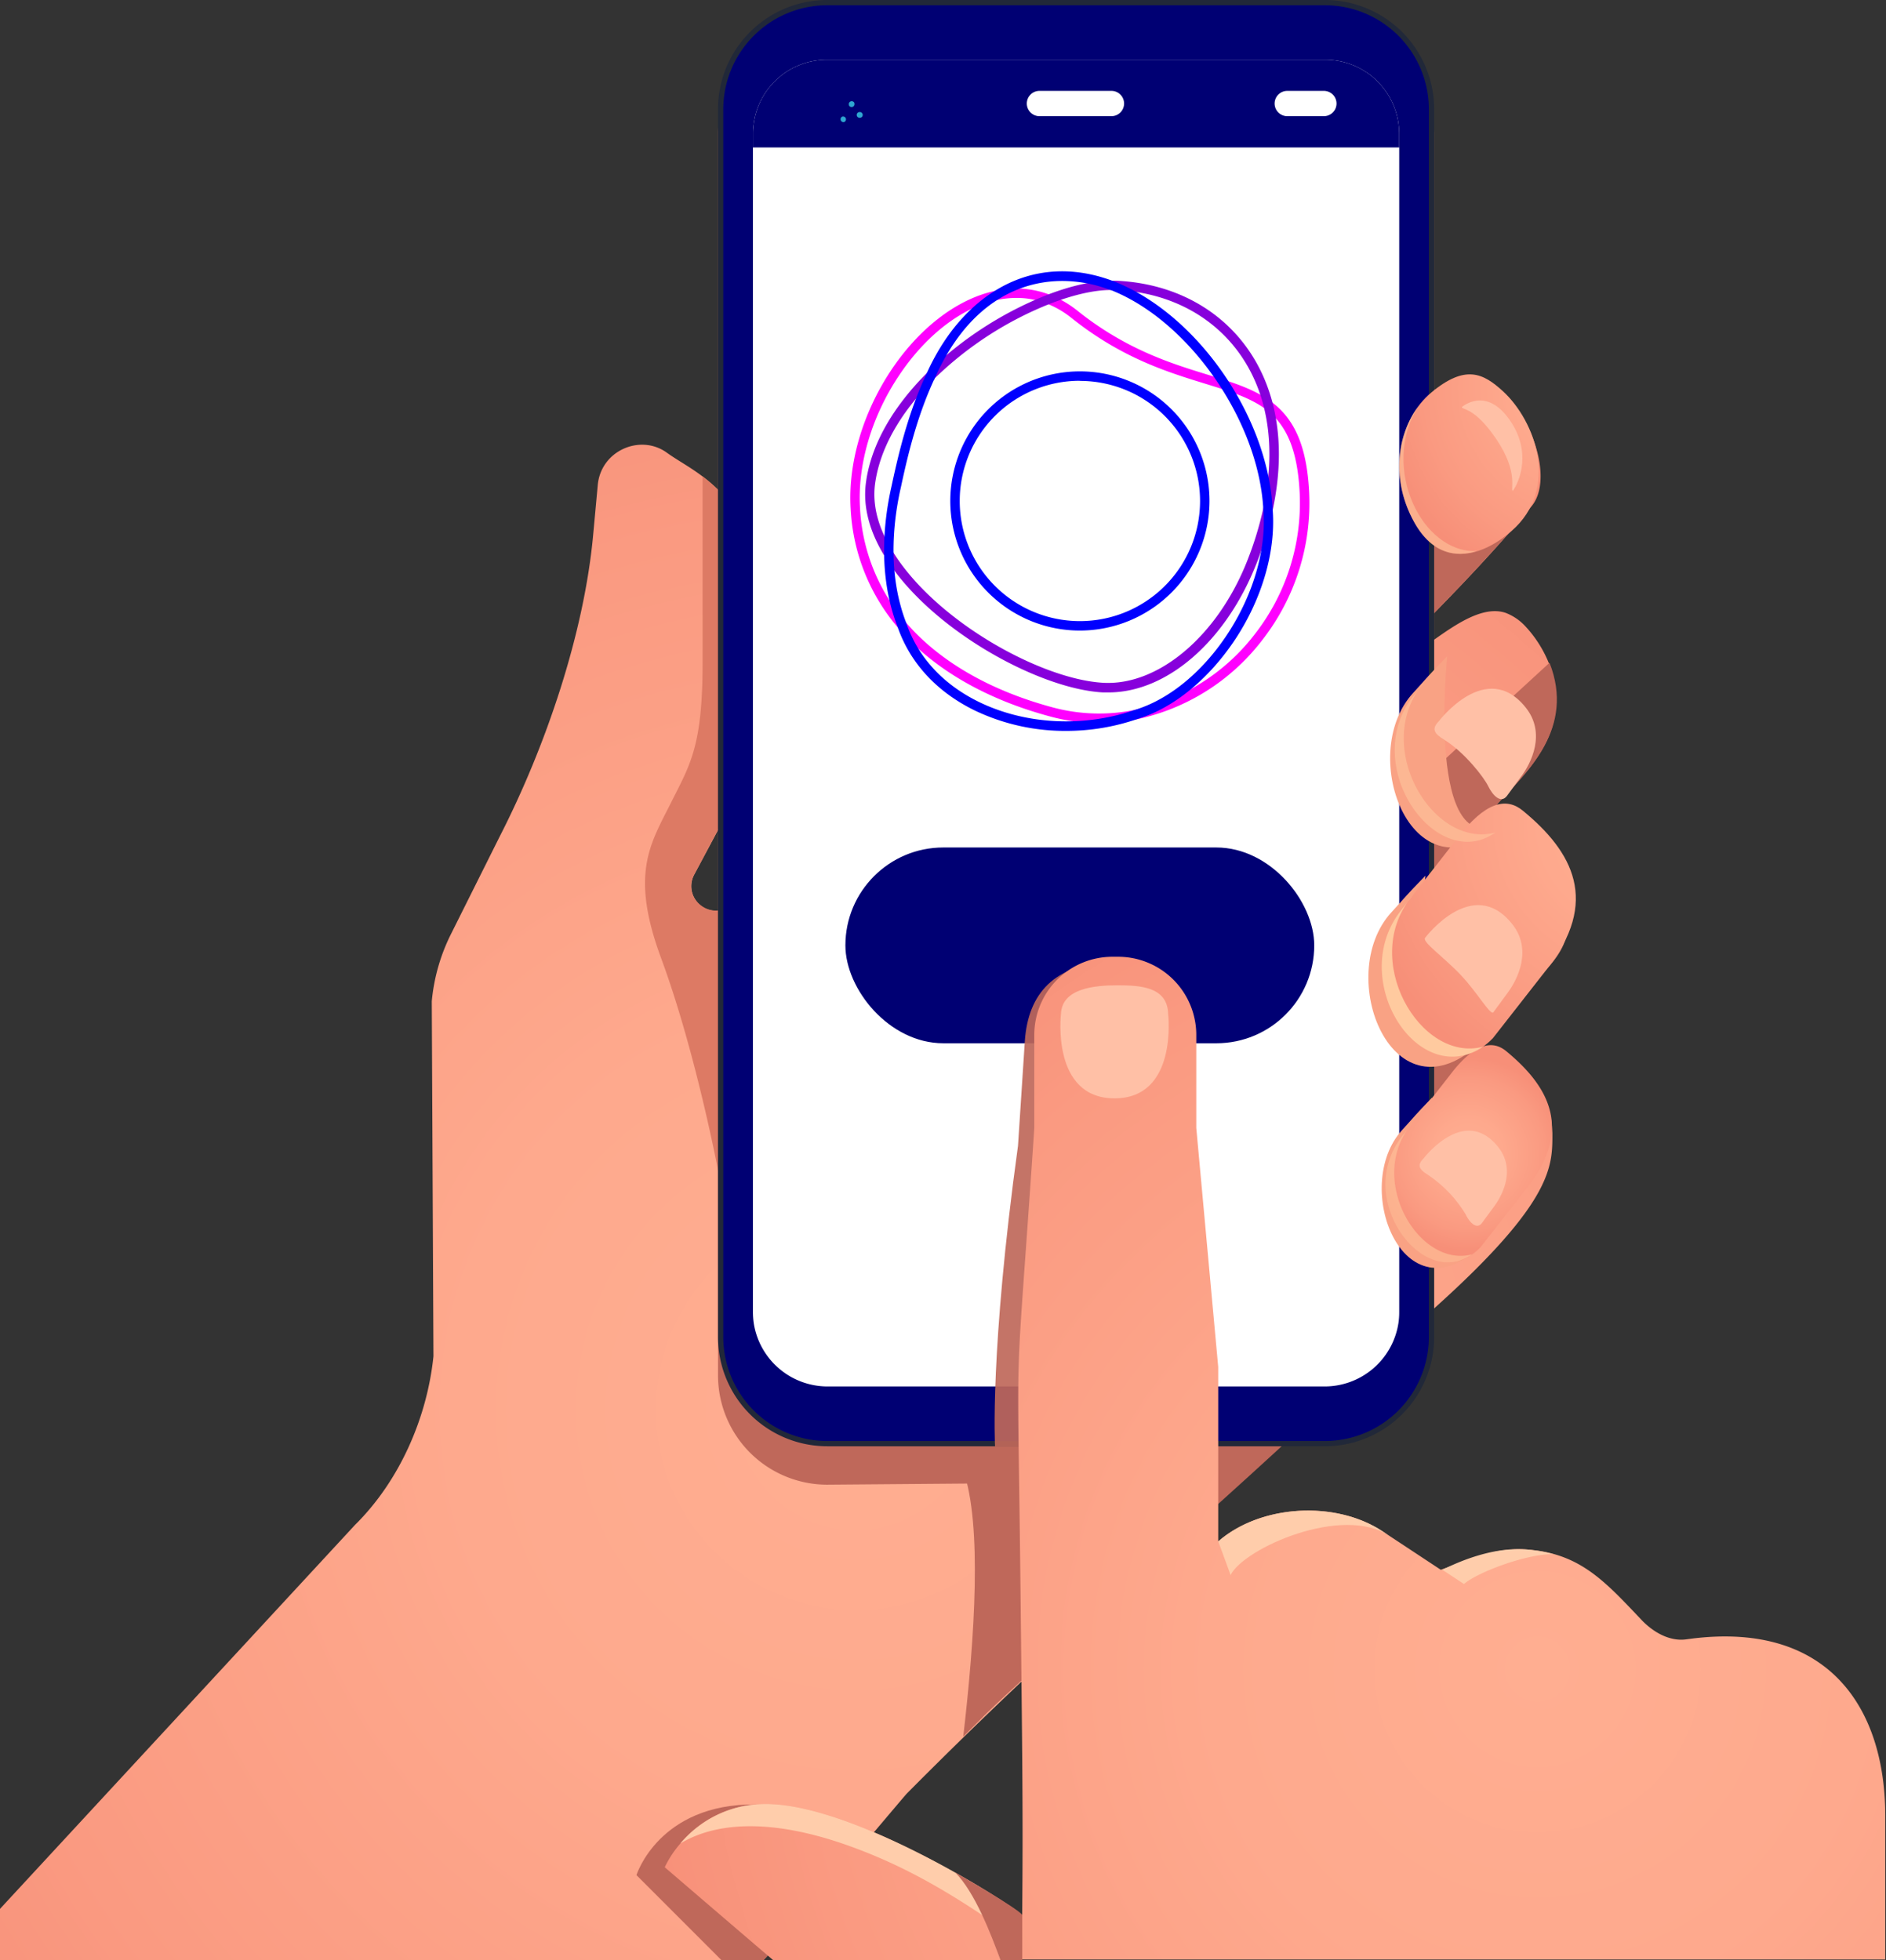 <svg xmlns="http://www.w3.org/2000/svg" xmlns:xlink="http://www.w3.org/1999/xlink" viewBox="0 0 568.3 590.63"><rect x="0" y="0" width="568.3" height="590.63" fill="#333333" stroke="none"/><defs><style>.cls-1{isolation:isolate;}.cls-2{fill:url(#radial-gradient);}.cls-13,.cls-3{fill:#bf685a;}.cls-4{fill:#dd7a64;}.cls-5{fill:#000073;}.cls-6{fill:#212839;}.cls-7,.cls-8{fill:#fff;}.cls-7{fill-rule:evenodd;}.cls-9{fill:#2fa7d1;}.cls-10{fill:#f9a284;}.cls-10,.cls-13{mix-blend-mode:multiply;}.Graphic-Style-72{fill:url(#radial-gradient-2);}.cls-11{fill:#ffc0a6;}.cls-12{fill:url(#radial-gradient-4);}.cls-13{opacity:0.92;}.cls-14{fill:url(#radial-gradient-5);}.cls-15{fill:#ffcdab;}.cls-16,.cls-17,.cls-18{fill:#ffca9f;}.cls-17{opacity:0.54;}.cls-18{opacity:0.57;}.Graphic-Style-11{fill:url(#radial-gradient-6);}.cls-19{fill:#f0f;}.cls-20{fill:#8700dc;}.cls-21{fill:blue;}</style><radialGradient id="radial-gradient" cx="257.87" cy="424.85" r="344.37" gradientUnits="userSpaceOnUse"><stop offset="0" stop-color="#ffae91"></stop><stop offset="0.35" stop-color="#fea98d"></stop><stop offset="0.78" stop-color="#fa9a81"></stop><stop offset="1" stop-color="#f78f78"></stop></radialGradient><radialGradient id="radial-gradient-2" cx="495.17" cy="249.63" r="87.09" gradientTransform="translate(-0.84 -1.83)" xlink:href="#radial-gradient"></radialGradient><radialGradient id="radial-gradient-4" cx="442.53" cy="347.68" r="29.16" xlink:href="#radial-gradient"></radialGradient><radialGradient id="radial-gradient-5" cx="463.29" cy="502.92" r="281.17" xlink:href="#radial-gradient"></radialGradient><radialGradient id="radial-gradient-6" cx="477.63" cy="116.77" r="61.97" xlink:href="#radial-gradient"></radialGradient></defs><g class="cls-1"><g id="Layer_2" data-name="Layer 2"><g id="Layer_1-2" data-name="Layer 1"><path class="cls-2" d="M471.52,283.64h0c-3.56,9.67-17,18.46-33.13,31.66l-3.51,2.82-4.13,3.3h0c-13.48,12.32-9.13,8.34-49.69,45.56l40.8-22.51h0c10.08-5.58,25.42-14.36,32.85-16.49a.07.07,0,0,1,.06,0c9.46-2.63,12.49,3.36,13,13.39,0,9.75.68,20.28-35.59,52.84-7.51,6.72-16.35,14.11-19.82,16.92-1.86,1.92-8.69,8.34-8.79,8.39-45.89,42.6-80.06,70.28-130.29,120.87-1,1-34.16,40.66-43.27,50.25H0V575.17L107,459.45c13.32-13.15,21.68-32.14,23.61-50.78-.56-118.87-.5-106.07-.5-107a56.86,56.86,0,0,1,5.73-20.12l14.81-29.65c13.77-26.94,25.41-61,28.12-91.11l1.35-14.64c.94-10.31,12.63-15.38,20.56-9.93,6.17,4.51,14,7.33,22.16,19.13h0a49.19,49.19,0,0,1,8.3,28.31c-.76,31.76-.18,28.1-2.17,38.27a62.12,62.12,0,0,1-2.06,7h0c-1.7,4.79-10.38,20.87-17.73,34.61a7.4,7.4,0,0,0,6.1,10.88s.85,0,.95,0l.3,0a6.52,6.52,0,0,0,1.73-.44,0,0,0,0,0,0,0c1.56-.6,72.62-53.8,72.54-53.74h0l21.28-15.86s1.69-1.28,1.72-1.28l9.44-7h0l15.61-11.64h0l11.85-8.84h0l1.89-1.41h0l6.11-4.56h0l1.76-1.32h0l4.45-3.32s0,0,0,0l12.24-9.14h0l16.26-12.12h0l10.27-7.66,2.62-1.95c8.54-6.8,25.58-19.32,36.5-19.32,15.35,0,26.79,27.68,18.8,37.59-.74.92-1.51,1.85-2.32,2.82h0c-2.75,3.28-5.17,6.09-9.48,10.85h0c-25.17,27.8-60.25,59.94-74.82,73.64l2.09-1.73h0c7.11-5.85,39.15-32.21,46.92-38.83,2.7-2.25,5.38-4.39,8-6.3,6.67-4.72,14.91-10.47,21.69-8.2h0a15.77,15.77,0,0,1,5.83,3.92,36.09,36.09,0,0,1,7.21,11.27h0a28.63,28.63,0,0,1,1.81,15.71,12.88,12.88,0,0,1-.31,1.5c-2.33,10.35-10.58,18.16-16.61,24.7l-1.24,1c-31.71,26.11-21,17.27-53.3,43.93.09-.05,34.43-23,32.07-21.44h0l8.84-5.91h0l5.63-3.77c9.6-5.39,21.54-3.72,26.52,8.79C473.39,272.71,473.31,278.8,471.52,283.64Z"></path><path class="cls-3" d="M230,590.63H217.4L191.78,565s6.73-21.53,35.81-21.29c3,.35,14.1-.42,35.26,8.34h0c-12.6,14.23-20.94,25.9-32.79,38.61"></path><path class="cls-3" d="M418.74,405.81q-3.89,3.26-8.19,6.77c-24.43,24.92-98.68,89.13-113.6,104l-6.7,6.7c3.48-30,5.72-63.81,0-80.27l3.67-7.24L399.24,285.24l.51-.73,9.34-13.35.38,5.33.14,1.82,4.19,58.63.35,4.85.32,4.43.16,2.24Z"></path><path class="cls-4" d="M218.16,391s0-.17.18-.49C218.29,390.82,218.23,391,218.16,391Z"></path><path class="cls-4" d="M222.62,388.18l-6.14-34.93s-6.79-36.22-17.27-64.54c-9.46-25.6-3.23-34.43,3.06-47,5.69-11.37,9.44-16.83,9.44-42.1V143.54a49.1,49.1,0,0,1,19.39,40.1l-.54,25.41a62.58,62.58,0,0,1-7.37,28.14l-14,26.3c-3.7,6.91,4.52,14.05,10.85,9.41l70.17-52.3,1.74,37.58Z"></path><path class="cls-3" d="M451.79,241.61l-49.43,63.9L387,273.7s55.59-51.73,79.91-74C474.63,219.31,460.38,232.45,451.79,241.61Z"></path><path class="cls-3" d="M457.58,300l-65.84,86.64-21.27-35.7,99.27-88.08a11.21,11.21,0,0,1,.57,1.43C474,276.05,466.8,291.3,457.58,300Z"></path><path class="cls-3" d="M459.4,155.07c-21.83,26.19-63.37,65.14-78.76,79.34l-.13.13-13.73,13.58h0a24.72,24.72,0,0,1,4.62-29.3l82.72-80.44S457,147.25,459.4,155.07Z"></path><path class="cls-3" d="M409.4,413.76l1.15-1.18q4.31-3.52,8.19-6.77c5-4.16,9.41-8,13.41-11.61v-354A32.94,32.94,0,0,0,399.21,7.23H249.29a32.93,32.93,0,0,0-32.93,32.93V414.42a32.93,32.93,0,0,0,32.93,32.94l123.09-1Z"></path><path class="cls-5" d="M249.29,435a32.18,32.18,0,0,1-32.14-32.14V32.93A32.18,32.18,0,0,1,249.29.79H399.21a32.18,32.18,0,0,1,32.15,32.14V402.85A32.18,32.18,0,0,1,399.21,435Z"></path><path class="cls-6" d="M399.21,1.58a31.38,31.38,0,0,1,31.35,31.35V402.85a31.38,31.38,0,0,1-31.35,31.35H249.29a31.38,31.38,0,0,1-31.35-31.35V32.93A31.38,31.38,0,0,1,249.29,1.58H399.21m0-1.58H249.29a32.93,32.93,0,0,0-32.94,32.93V402.85a32.93,32.93,0,0,0,32.94,32.93H399.21a32.93,32.93,0,0,0,32.94-32.93V32.93A32.93,32.93,0,0,0,399.21,0Z"></path><path class="cls-7" d="M421.62,40.43V395.36a22.09,22.09,0,0,1-.24,3.32,22.51,22.51,0,0,1-22.17,19.08H249.29a22.52,22.52,0,0,1-22.17-19.09,23.24,23.24,0,0,1-.24-3.31V40.43c0-.68,0-1.43.12-2.23A22.28,22.28,0,0,1,249.29,18H399.21a22.29,22.29,0,0,1,22.3,20.17C421.59,39,421.62,39.75,421.62,40.43Z"></path><rect class="cls-5" x="254.74" y="255.36" width="141.27" height="58.99" rx="29.49"></rect><path class="cls-5" d="M421.62,40.43v4H226.88v-4c0-.68,0-1.43.12-2.23A22.28,22.28,0,0,1,249.29,18H399.21a22.29,22.29,0,0,1,22.3,20.17C421.59,39,421.62,39.75,421.62,40.43Z"></path><path class="cls-8" d="M335.1,35H313.41a3.81,3.81,0,1,1,0-7.61H335.1a3.81,3.81,0,0,1,0,7.61Z"></path><path class="cls-8" d="M399.11,35H387.69a3.81,3.81,0,0,1,0-7.61h11.42a3.81,3.81,0,0,1,0,7.61Z"></path><path class="cls-9" d="M253.83,35.12a.87.87,0,0,0,.54,1.65A.87.87,0,0,0,253.83,35.12Z"></path><path class="cls-9" d="M255.8,31.57l0,.14a.87.87,0,0,0,1.65-.54l0-.14A.87.87,0,0,0,255.8,31.57Z"></path><path class="cls-9" d="M258.82,33.8l-.07,0a.87.87,0,0,0,.54,1.66l.07,0A.87.87,0,0,0,258.82,33.8Z"></path><path class="cls-10" d="M446.3,314c-23.28,13-16.78-50.16-16.78-50.16-6.53,6.74-5.28,5.61-10.21,11C401.76,293.84,419.74,339.24,446.3,314Z"></path><path class="cls-10" d="M452.84,247.89c-23.28,13-16.77-50.15-16.77-50.15-6.53,6.74-5.28,5.6-10.21,11C408.31,227.77,426.29,273.17,452.84,247.89Z"></path><path class="cls-10" d="M446.3,375.39c-20.53,11.59-14.79-44.68-14.79-44.68-5.75,6-4.65,5-9,9.77C407,357.46,422.89,397.9,446.3,375.39Z"></path><path class="Graphic-Style-72" d="M421.51,275.13l17.62-22.54c8.35-11,14.73-12.43,19.68-8.37,15.15,12.41,23.4,27.4,7.15,48l-16.08,20.56C432,331.55,405.43,297.19,421.51,275.13Z"></path><path class="cls-11" d="M429.46,282.53s14.33-19,26.2-4.11c6.12,7.69,1.72,16.7-1.57,21L450,305c-.85,1.13-4.69-5.73-9.7-11.08C434.84,288.14,428.27,283.71,429.46,282.53Z"></path><path class="Graphic-Style-72" d="M464.36,234.32l-10.75,13.94a19.78,19.78,0,0,1-3,2.57h0a15.68,15.68,0,0,1-4.1,2.11l-.06,0c-16.56,5.42-34.71-22.24-21.88-41.48.14-.21.29-.42.45-.64l.18-.26,2.34-3,1.69-2.18,0,0,8.23-10.66c8.36-11,14.73-12.44,19.69-8.38C472.35,198.71,480.6,213.7,464.36,234.32Z"></path><path class="cls-11" d="M433.56,217.32s14.33-19,26.2-4.1c6.12,7.69,1.72,16.7-1.57,21l-4.11,5.6c-1.77,2.35-4.19.07-5.68-3-1.24-2.55-7-10.1-13.32-14C432.14,221.06,431.27,219.6,433.56,217.32Z"></path><path class="cls-12" d="M460,358.07l-13.83,17.69a17.93,17.93,0,0,1-2.47,2.16l-.12.09a12.94,12.94,0,0,1-4.63,2.1l-.13,0c-10.34,2.24-21-9.89-21.34-22.88V357a22.33,22.33,0,0,1,4.27-13.69l2.89-3.69.54-.69,11.73-15c7.19-9.5,12.68-10.71,16.94-7.21C466.85,327.43,474,340.33,460,358.07Z"></path><path class="cls-11" d="M428.89,349.15s12.32-16.38,22.54-3.54c5.27,6.62,1.48,14.37-1.35,18.09l-3.53,4.81c-1.53,2-3.61.07-4.89-2.57a37.94,37.94,0,0,0-11.47-12C427.66,352.36,426.92,351.1,428.89,349.15Z"></path><path class="cls-13" d="M358.67,314l-2.17,30.57,1.05,78.68-2.11,12.53H299.83s-1.66-28.42,6.92-90.54l2.07-31.68c1-14.2,8.91-23.23,26.39-23.63h1.72C350.11,289.93,359.66,300,358.67,314Z"></path><path class="cls-14" d="M301.47,590.63H233c-1.09-.86-32.62-27.94-32.7-28a31.87,31.87,0,0,1,4.73-7.18,33.22,33.22,0,0,1,22.65-11.78C253.31,541.17,304.2,573,308,577.89c.3-31.07.05-47.14-.48-97.27-.93-86.49-1.88-51.87,3.87-136.66l.27-4.12v-28a23.54,23.54,0,0,1,23.54-23.55h1.72a23.55,23.55,0,0,1,23.17,19.36,22.37,22.37,0,0,1,.38,4.19v28c1.71,18.65,5.19,56.55,6.61,72.06v52.55c12.8-11.15,35.38-12.4,49.57-3,11,7.25,17.45,11.52,17.47,11.53a0,0,0,0,1,0,0s0,0,0,0l0,0a0,0,0,0,1,0,0,.11.11,0,0,1,.09,0s0,0,0,0,0,0,0,0l.19-.08h0c10.55-3.71,14.45-5.47,20.09-5.91a34.14,34.14,0,0,1,7.64.09l0,0c14.54,1.68,21.8,9.73,32.48,21,3.54,3.73,8.5,6.6,13.57,5.87l2-.26c40.81-4.9,57.9,20.91,57.9,53.55v43.19H301.48"></path><path class="cls-11" d="M352,305.57c-.18-8.24-8.35-8.68-15.26-8.68s-16.79.88-17.05,8.68c0,0-3,25.38,16.15,25.38S352,305.57,352,305.57Z"></path><path class="cls-15" d="M308,577.17v13.46h-6.53c-1.4-3.86-2.88-9.48-4.63-13-15.64-10.53-27.33-16.29-38.49-20.52l0,0c-29-11-45.24-6.58-53.35-1.62a33.22,33.22,0,0,1,22.65-11.78C253.94,541.11,305.8,574.3,308,577.17Z"></path><path class="cls-15" d="M367.09,464.45c1.5,4,3.72,10.15,3.72,10.15,3.77-7.92,33.73-21.45,48-11.73-.7-.46-1.44-.94-2.19-1.45C402.47,452.05,379.89,453.3,367.09,464.45Z"></path><path class="cls-15" d="M468,468.29c-8.4-.06-23.16,5.67-26.86,9l-6.52-4.29c15.89-7.88,25.25-6.15,27.78-5.85l0,0A35.67,35.67,0,0,1,468,468.29Z"></path><path class="cls-16" d="M446.94,315.36c-19.49,13.16-40.55-19.51-25.42-40.22l4.29-5.49C409.35,288.73,428,320.55,446.94,315.36Z"></path><path class="cls-16" d="M429.26,205.37l-1.77,2.31a1.48,1.48,0,0,0,.08-.13A26.05,26.05,0,0,1,429.26,205.37Z"></path><path class="cls-17" d="M450.64,250.84a18.8,18.8,0,0,1-4.1,2.11l-.06,0c-16.56,5.42-34.71-22.24-21.88-41.48.14-.21.29-.42.45-.64l2.44-3.17C414.34,226.87,432.45,255.8,450.64,250.84Z"></path><path class="cls-16" d="M425.53,338.5l-1.32,1.7a6.25,6.25,0,0,1,.4-.54l.54-.69C425.27,338.81,425.4,338.65,425.53,338.5Z"></path><path class="cls-18" d="M443.67,377.92l-.12.09a15.1,15.1,0,0,1-4.63,2.1l-.13,0c-10.34,2.24-21-9.89-21.34-22.88V357a23.32,23.32,0,0,1,4.41-13.82l2.34-3C412.54,356.73,428,382.22,443.67,377.92Z"></path><path class="cls-3" d="M301.47,590.63c-2.86-7.87-7.72-20.5-13.65-26.44,0,0,0,0,0,0,2.26,1.3,18.6,10.72,20.21,12.78v13.68h-6.53"></path><path class="Graphic-Style-11" d="M455.4,160.06c-10.14,8.79-21.94,10.23-29.12-2.49-8.47-15-4.43-31.46,5-39.29,10.27-8.56,15.66-5.82,21.58-.41C462.73,126.91,470.07,147.33,455.4,160.06Z"></path><path class="cls-11" d="M455.86,147.91c-.91-.38,1.87-5.42-4.9-15.47s-10.48-8.84-10.45-9.79c0,0,7.31-6.51,14.53,4.09C461.38,136,458.11,144.69,455.86,147.91Z"></path><path class="cls-17" d="M445,166.05c-6.13,1.92-13.34,1.09-18.75-8.48-7.37-13.06-5.14-26.52.93-34.92C416,141.08,428.45,166.74,445,166.05Z"></path><g id="Layer_2-2" data-name="Layer 2"><g id="Layer_1-2-2" data-name="Layer 1-2"><path class="cls-19" d="M331.12,217.85a55.93,55.93,0,0,1-14.56-1.93c-19.61-5.24-35.47-14.47-45.87-26.67a59.75,59.75,0,0,1-14.37-36.05c-1.67-28.43,19.41-60.28,43.4-65.53a28.46,28.46,0,0,1,16.71,1.18,31.49,31.49,0,0,1,8.21,4.76C339.31,105.34,353,109.55,364,112.93c1.9.59,3.71,1.12,5.45,1.72h0l.23.07C374,116.14,378.91,118,383,121h0c7.22,5.32,10.76,13.69,11.47,27.11A67.1,67.1,0,0,1,380.24,193a64.4,64.4,0,0,1-37.59,23.71A58,58,0,0,1,331.12,217.85ZM306.29,89.77a28,28,0,0,0-6,.66C289.73,92.75,279,101,270.89,113.16,262.65,125.48,258.37,140,259.14,153a56.91,56.91,0,0,0,13.7,34.38c10,11.77,25.41,20.69,44.45,25.79a53.72,53.72,0,0,0,24.8.71A61.74,61.74,0,0,0,378,191.22a64.23,64.23,0,0,0,13.61-43c-.66-12.5-3.84-20.21-10.32-25h0c-3.68-2.69-8.28-4.43-12.32-5.77l-.21-.07c-1.79-.59-3.65-1.16-5.62-1.77-11.23-3.45-25.18-7.74-40.28-19.81a28.44,28.44,0,0,0-7.46-4.34A24.82,24.82,0,0,0,306.29,89.77Z"></path><path class="cls-20" d="M334,208.64c-.53,0-1.07,0-1.61,0-19.37-1-52.29-19.09-65.7-40.83-4.71-7.62-6.66-15.06-5.8-22.08,1.41-11.28,7.87-22.89,18.67-33.6l0,0,.13-.13.26-.25a109,109,0,0,1,35.47-22.85c7.17-2.78,13.84-4.28,19.3-4.32h1.5c23.68,1,41.79,15.28,47.34,37.25,2.42,9.59,2.4,20.3-.06,31.81a105.32,105.32,0,0,1-4.86,16.09C369.43,193.21,351.65,208.64,334,208.64Zm-52.86-94.12C271,124.65,265,135.54,263.65,146c-.79,6.34,1,13.17,5.39,20.24,13,21,44.76,38.5,63.47,39.5,16.74.87,34.61-14.38,43.46-37.14A101.08,101.08,0,0,0,380.7,153c2.37-11.08,2.4-21.35.09-30.53-5.23-20.71-22.33-34.16-44.67-35.09h-1.39c-5.12,0-11.45,1.5-18.31,4.14a105.7,105.7,0,0,0-34.73,22.44l-.29.6Z"></path><path class="cls-21" d="M321.25,220.23a63,63,0,0,1-27.44-6.11c-11.52-5.6-19.6-14.35-23.38-25.33-5.82-15-4.27-31-1.93-41.66l.12-.53c1.73-8,4.63-21.42,10.61-34.08,5.25-11.69,12.9-20.62,22.13-25.82,10.2-5.75,21.82-6.5,33.6-2.18h0l.26.09c25.06,9.57,46.7,40.32,48.24,68.59,1.07,12.52-3,26.84-11.11,39.23-8,12.13-18.74,20.95-29.6,24.21A65.55,65.55,0,0,1,321.25,220.23ZM320.13,84.66c-13.88,0-28.72,7.6-38.32,29v0c-5.86,12.38-8.72,25.59-10.42,33.49l-.12.52c-2.25,10.32-3.77,25.66,1.83,40.1,3.54,10.3,11.13,18.5,21.95,23.77,14,6.81,31.54,7.7,46.87,2.37,22-6.63,40.86-36.05,38.74-60.57-1.45-26.76-22.63-57-46.29-66.08l-.15,0a40.53,40.53,0,0,0-14.11-2.6Z"></path><path class="cls-21" d="M325.39,190a39.05,39.05,0,1,1,39.06-39h0A39.1,39.1,0,0,1,325.39,190Zm0-75.27A36.21,36.21,0,1,0,361.61,151,36.21,36.21,0,0,0,325.39,114.77Z"></path></g></g></g></g></g></svg>
